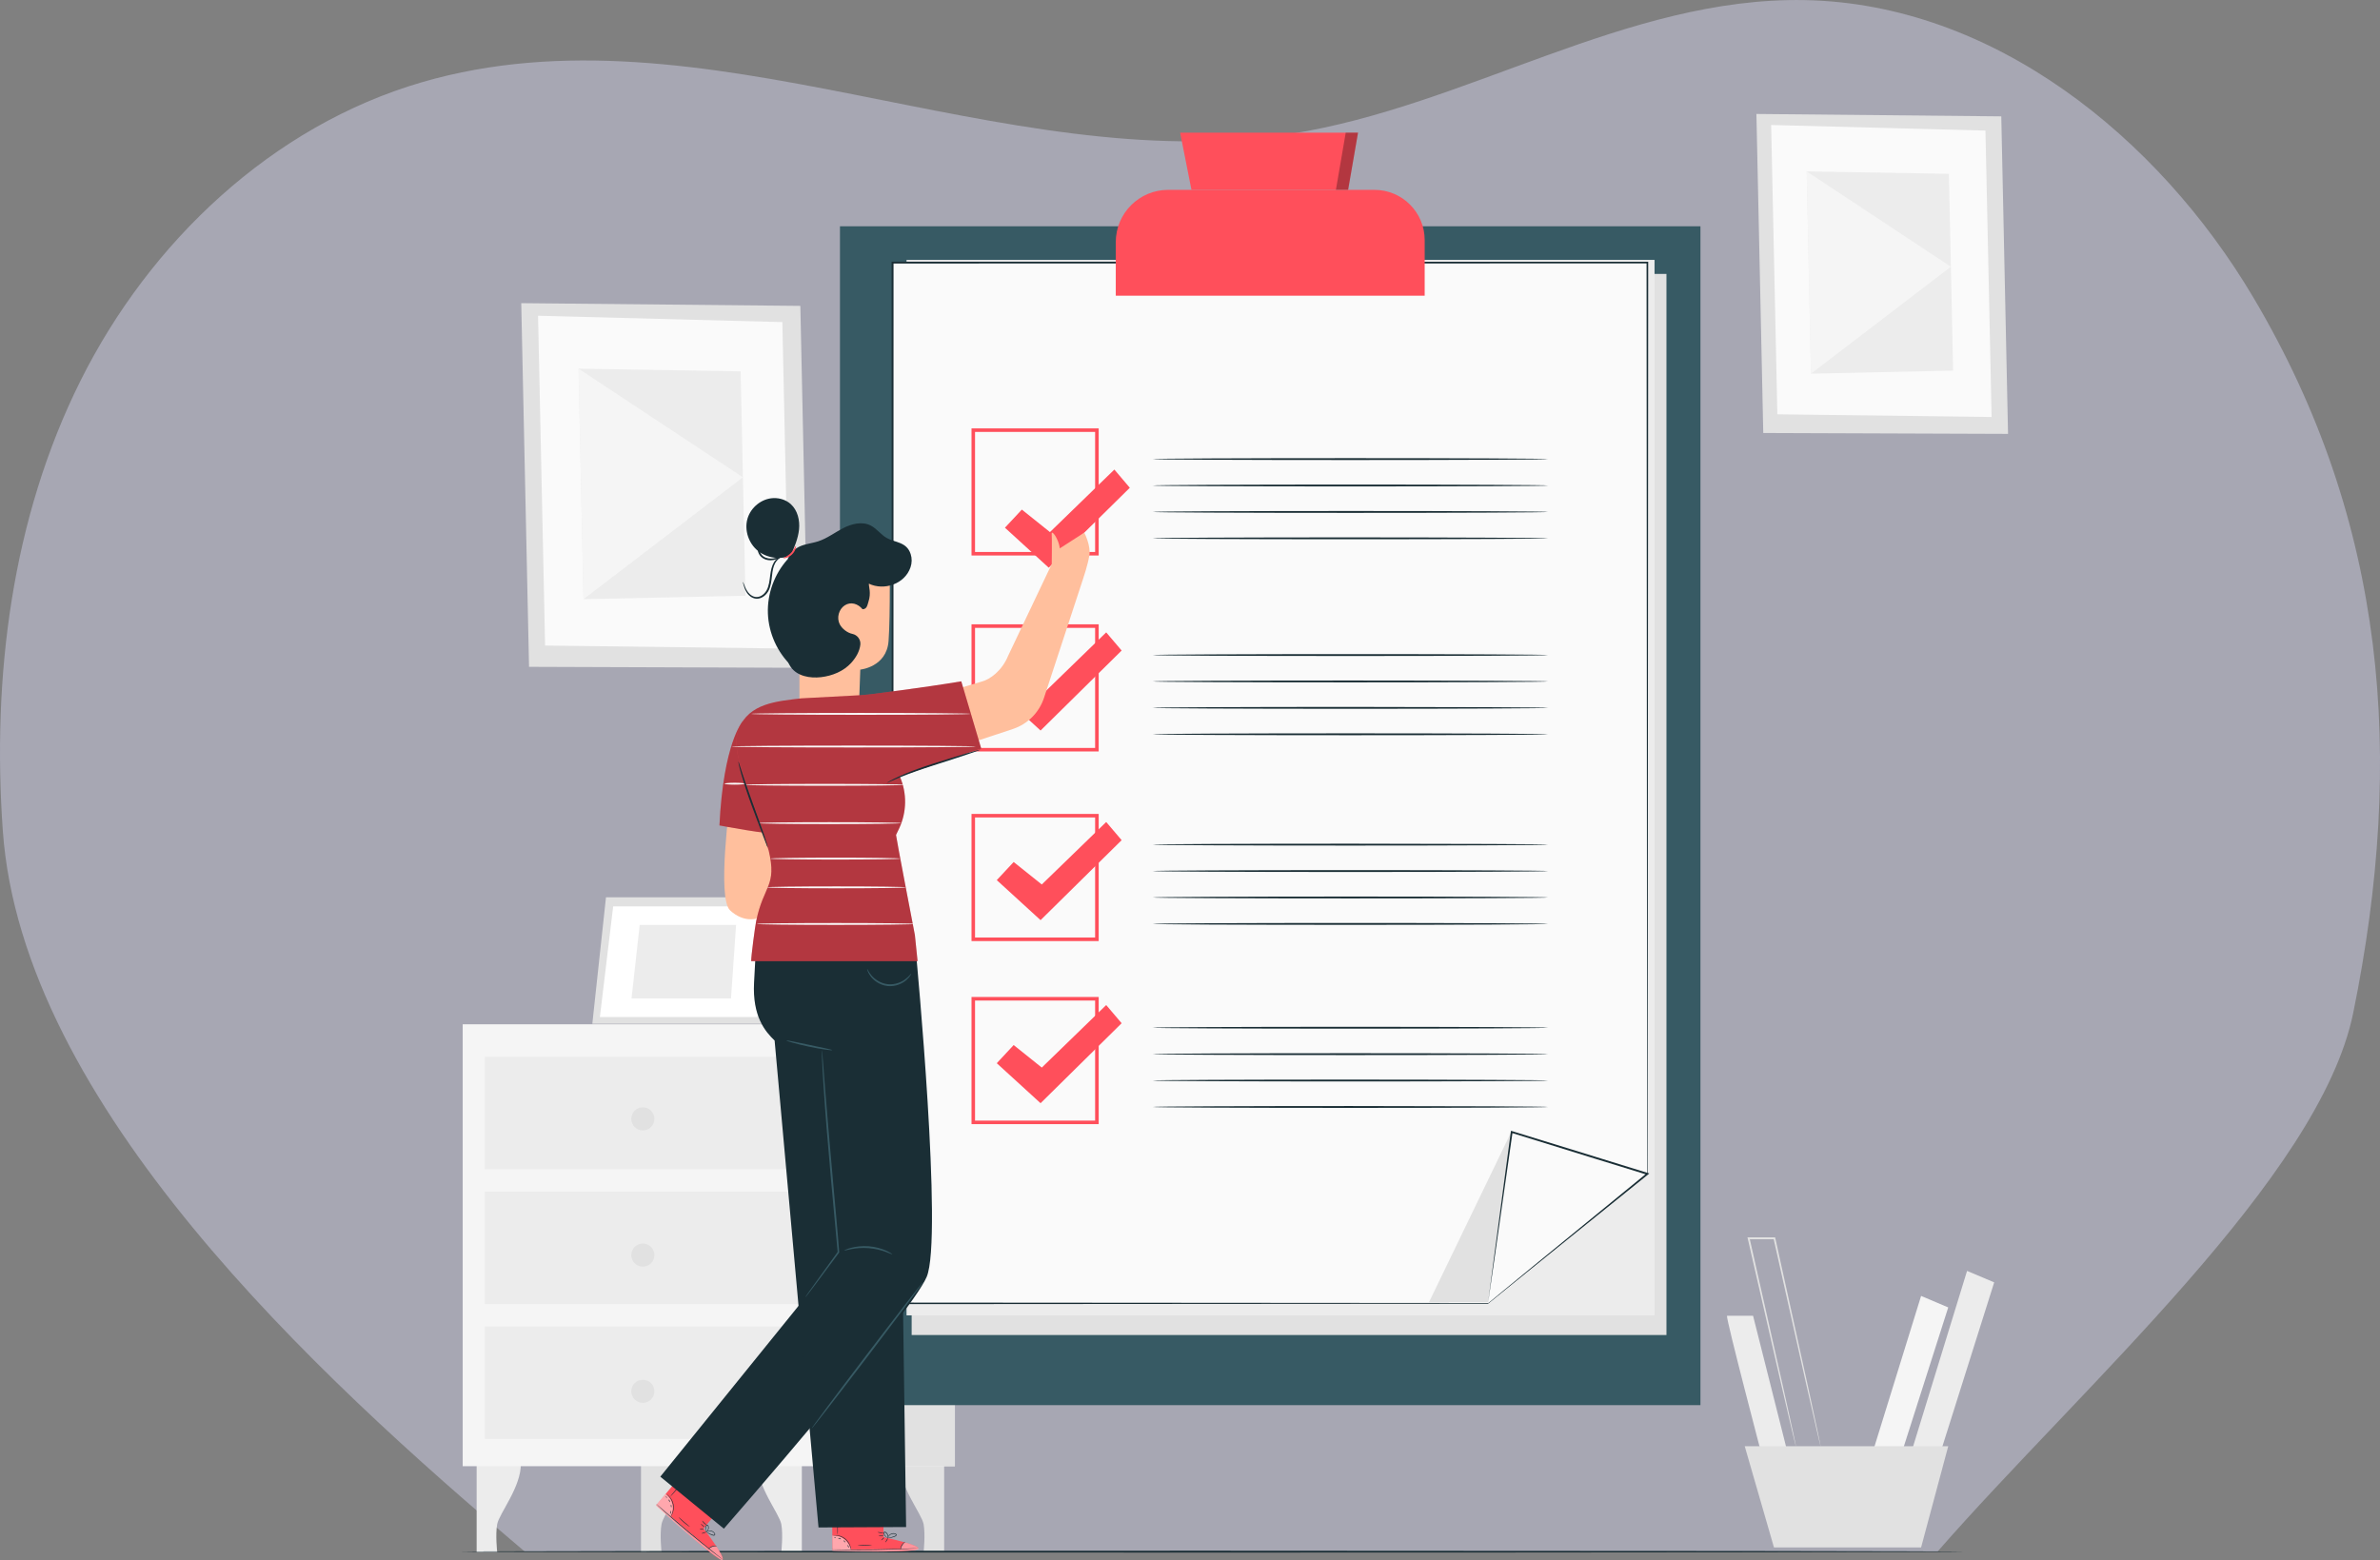 <svg xmlns="http://www.w3.org/2000/svg" xmlns:xlink="http://www.w3.org/1999/xlink" id="Layer_1" x="0px" y="0px" viewBox="0 0 506.96 332.39" style="enable-background:new 0 0 506.96 332.39;" xml:space="preserve"><rect x="0" y="0" width="506.96" height="332.39" fill="#808080" stroke="none"/><style type="text/css">	.st0{opacity:0.4;}	.st1{fill:#E0E0FF;}	.st2{fill:#ECECEC;}	.st3{fill:#E1E1E1;}	.st4{fill:#F5F5F5;}	.st5{fill:#FFFFFF;}	.st6{fill:#FAFAFA;}	.st7{fill:#1A2E35;}	.st8{fill:#375A64;}	.st9{fill:#FF4F5B;}	.st10{opacity:0.3;}	.st11{fill:#FFBF9D;}	.st12{opacity:0.5;}</style><g>	<g class="st0">		<path class="st1" d="M501.26,215.79c11.08-54.37,7.08-104.63-21.31-152.47C459.73,29.24,424.6,0.77,384.43,0.02   c-37.9-0.71-72.01,22.6-109.45,28.49C213.38,38.2,149.72,0.09,89.9,17.51c-32.01,9.32-58.04,34.13-72.75,63.6   c-14.7,29.47-18.87,63.2-16.55,95.9c4.11,58.13,66.59,115.93,111.14,153.53h301C443.22,295.65,494.09,250.96,501.26,215.79z"></path>	</g>	<g>		<g>			<g>				<path class="st2" d="M101.53,311.77v18.95h4.38c0,0-0.42-3.77,0-6.01c0.42-2.24,5.17-7.99,5.03-12.94H101.53z"></path>				<path class="st3" d="M136.54,311.77v18.95h4.38c0,0-0.42-3.77,0-6.01c0.42-2.24,5.17-7.99,5.03-12.94H136.54z"></path>				<path class="st2" d="M170.8,311.77v18.95h-4.38c0,0,0.42-3.77,0-6.01c-0.42-2.24-5.17-7.99-5.03-12.94H170.8z"></path>				<path class="st3" d="M201.11,311.77v18.95h-4.38c0,0,0.42-3.77,0-6.01c-0.42-2.24-5.17-7.99-5.03-12.94H201.11z"></path>				<rect x="98.56" y="218.23" class="st4" width="104.84" height="94.15"></rect>				<polygon class="st3" points="175.15,218.23 175.94,312.38 203.4,312.38 203.4,218.22     "></polygon>				<rect x="103.27" y="225.15" class="st2" width="67.31" height="23.96"></rect>				<rect x="103.27" y="253.89" class="st2" width="67.31" height="23.96"></rect>				<rect x="103.27" y="282.62" class="st2" width="67.31" height="23.96"></rect>				<g>					<g>						<g>							<polygon class="st3" points="129.08,191.17 126.17,218.11 163.37,218.11 166.46,191.17        "></polygon>						</g>					</g>					<g>						<g>							<polygon class="st5" points="130.61,193.11 127.78,216.68 161.36,216.68 164.07,193.11        "></polygon>						</g>					</g>					<g>						<g>							<polygon class="st2" points="136.26,197.07 134.52,212.72 155.71,212.72 156.79,197.07        "></polygon>						</g>					</g>				</g>				<polyline class="st2" points="165.13,202.77 172.81,218.22 163.37,218.11 165.13,202.77     "></polyline>			</g>			<path class="st3" d="M139.39,238.38c0,1.36-1.1,2.46-2.46,2.46c-1.36,0-2.46-1.1-2.46-2.46s1.1-2.46,2.46-2.46    C138.29,235.92,139.39,237.02,139.39,238.38z"></path>			<path class="st3" d="M139.39,267.4c0,1.36-1.1,2.46-2.46,2.46c-1.36,0-2.46-1.1-2.46-2.46c0-1.36,1.1-2.46,2.46-2.46    C138.29,264.94,139.39,266.04,139.39,267.4z"></path>			<path class="st3" d="M139.39,296.42c0,1.36-1.1,2.46-2.46,2.46c-1.36,0-2.46-1.1-2.46-2.46c0-1.36,1.1-2.46,2.46-2.46    C138.29,293.96,139.39,295.06,139.39,296.42z"></path>		</g>		<g>			<g>				<g>					<polygon class="st3" points="170.48,65.17 111.03,64.59 112.69,142.07 172.13,142.28      "></polygon>				</g>			</g>			<g>				<g>					<polygon class="st6" points="166.65,68.62 114.61,67.27 116.11,137.54 168.14,138.18      "></polygon>				</g>			</g>			<g>				<g>					<polygon class="st2" points="157.76,79.12 123.24,78.55 124.29,127.66 158.79,126.92      "></polygon>				</g>			</g>			<g>				<g>					<polygon class="st4" points="124.29,127.66 158.25,101.69 123.24,78.55      "></polygon>				</g>			</g>		</g>		<g>			<g>				<g>					<polygon class="st3" points="426.29,24.79 374.13,24.28 375.59,92.25 427.73,92.44      "></polygon>				</g>			</g>			<g>				<g>					<polygon class="st6" points="422.92,27.82 377.27,26.63 378.59,88.27 424.23,88.84      "></polygon>				</g>			</g>			<g>				<g>					<polygon class="st2" points="415.13,37.03 384.84,36.52 385.76,79.61 416.03,78.96      "></polygon>				</g>			</g>			<g>				<g>					<polygon class="st4" points="385.76,79.61 415.55,56.83 384.84,36.52      "></polygon>				</g>			</g>		</g>		<g>			<g>				<path class="st2" d="M367.86,280.33c-0.22,0.67,7.56,30.23,7.56,30.23l5.34-1.11l-7.34-29.12H367.86z"></path>			</g>			<g>				<polygon class="st4" points="409.21,276.1 398.54,310.56 404.77,310.56 414.99,278.55     "></polygon>			</g>			<g>				<polygon class="st2" points="419,270.77 406.77,310.56 412.99,310.56 424.78,273.21     "></polygon>			</g>			<g>				<polygon class="st3" points="371.64,308.12 377.87,329.68 409.21,329.68 414.99,308.12     "></polygon>			</g>			<g>				<g>					<path class="st3" d="M387.81,308.12c-0.01,0-0.03-0.07-0.07-0.22c-0.04-0.17-0.1-0.39-0.17-0.66c-0.14-0.61-0.35-1.46-0.6-2.55      c-0.51-2.24-1.25-5.45-2.15-9.42c-1.79-8-4.27-19.06-7.04-31.4l0.19,0.15c-0.88,0-1.82,0-2.77,0c-0.93,0-1.86,0-2.72,0      l0.19-0.24c2.78,12.36,5.27,23.42,7.08,31.43c0.88,3.98,1.59,7.19,2.08,9.44c0.23,1.09,0.42,1.95,0.55,2.56      c0.05,0.28,0.1,0.5,0.13,0.67c0.03,0.15,0.04,0.23,0.03,0.23c-0.01,0-0.03-0.07-0.07-0.22c-0.04-0.17-0.1-0.39-0.17-0.66      c-0.15-0.61-0.35-1.46-0.62-2.55c-0.52-2.24-1.27-5.45-2.2-9.42c-1.83-8-4.37-19.06-7.2-31.4l-0.06-0.24l0.25,0      c0.86,0,1.79,0,2.72,0c0.95,0,1.89,0,2.77,0l0.16,0l0.03,0.15c2.72,12.35,5.15,23.42,6.92,31.43c0.86,3.98,1.55,7.19,2.03,9.44      c0.23,1.09,0.41,1.95,0.53,2.56c0.05,0.28,0.1,0.5,0.13,0.67C387.81,308.04,387.82,308.12,387.81,308.12z"></path>				</g>			</g>		</g>		<g>			<g>				<path class="st7" d="M418.44,330.58c0,0.11-71.76,0.2-160.26,0.2c-88.53,0-160.28-0.09-160.28-0.2c0-0.11,71.75-0.2,160.28-0.2     C346.68,330.39,418.44,330.47,418.44,330.58z"></path>			</g>		</g>		<g>			<g>				<rect x="178.92" y="48.21" class="st8" width="183.29" height="251.16"></rect>			</g>			<g>				<polygon class="st3" points="354.97,284.43 321.02,284.43 194.19,284.43 194.19,58.36 354.97,58.36 354.97,256.31     "></polygon>			</g>			<g>				<polygon class="st2" points="352.43,280.24 318.79,280.24 193.1,280.24 193.1,55.37 352.43,55.37 352.43,252.26     "></polygon>			</g>			<g>				<g>					<polygon class="st6" points="335.31,262.74 316.96,277.68 190.12,277.68 190.12,55.94 350.91,55.94 350.91,250.1      "></polygon>				</g>				<g>					<g>						<path class="st7" d="M335.31,262.74c0,0,0.32-0.28,0.98-0.82c0.66-0.54,1.64-1.34,2.94-2.4c2.61-2.13,6.5-5.29,11.64-9.47       l-0.02,0.05c-0.02-31.89-0.06-102.76-0.12-194.16l0.18,0.18c-47.88,0.01-102.13,0.01-159.38,0.02c-0.47,0-0.95,0-1.4,0       l0.2-0.2c-0.01,83.36-0.03,160.27-0.04,221.74l-0.16-0.16c57.9,0.04,102.38,0.07,126.84,0.09l-0.04,0.02       c6.12-4.97,10.71-8.69,13.78-11.18c1.53-1.24,2.68-2.17,3.45-2.79C334.92,263.04,335.31,262.74,335.31,262.74       s-0.38,0.32-1.14,0.95c-0.77,0.63-1.91,1.57-3.43,2.82c-3.06,2.5-7.64,6.24-13.74,11.23l-0.02,0.02h-0.02       c-24.46,0.02-68.94,0.05-126.84,0.09l-0.16,0l0-0.16c-0.01-61.47-0.02-138.38-0.04-221.74v-0.2h0.2c0.46,0,0.93,0,1.4,0       c57.25,0.01,111.5,0.01,159.38,0.02h0.18l0,0.18c-0.05,91.4-0.1,162.26-0.12,194.16v0.03l-0.02,0.02       c-5.15,4.16-9.05,7.31-11.67,9.42c-1.31,1.05-2.3,1.85-2.96,2.38C335.65,262.48,335.31,262.74,335.31,262.74z"></path>					</g>				</g>			</g>			<g>				<path class="st9" d="M303.47,63h-65.8V51.6c0-6.16,4.99-11.15,11.15-11.15h43.95c5.91,0,10.7,4.79,10.7,10.7V63z"></path>			</g>			<g>				<polygon class="st9" points="253.79,40.44 251.38,28.27 289.27,28.27 287.16,40.44     "></polygon>			</g>			<g>				<g>					<path class="st9" d="M234.03,118.35h-27.09V91.27h27.09V118.35z M207.69,117.6h25.58V92.02h-25.58V117.6z"></path>				</g>				<g>					<g>						<path class="st7" d="M329.75,97.81c0,0.11-18.86,0.2-42.11,0.2c-23.26,0-42.11-0.09-42.11-0.2c0-0.11,18.85-0.2,42.11-0.2       C310.89,97.61,329.75,97.7,329.75,97.81z"></path>					</g>				</g>				<g>					<g>						<path class="st7" d="M329.75,103.44c0,0.11-18.86,0.2-42.11,0.2c-23.26,0-42.11-0.09-42.11-0.2c0-0.11,18.85-0.2,42.11-0.2       C310.89,103.24,329.75,103.33,329.75,103.44z"></path>					</g>				</g>				<g>					<g>						<path class="st7" d="M329.75,109.07c0,0.11-18.86,0.2-42.11,0.2c-23.26,0-42.11-0.09-42.11-0.2c0-0.11,18.85-0.2,42.11-0.2       C310.89,108.87,329.75,108.96,329.75,109.07z"></path>					</g>				</g>				<g>					<g>						<path class="st7" d="M329.75,114.69c0,0.11-18.86,0.2-42.11,0.2c-23.26,0-42.11-0.09-42.11-0.2c0-0.11,18.85-0.2,42.11-0.2       C310.89,114.5,329.75,114.59,329.75,114.69z"></path>					</g>				</g>			</g>			<g>				<g>					<path class="st9" d="M234.03,160.1h-27.09v-27.09h27.09V160.1z M207.69,159.35h25.58v-25.58h-25.58V159.35z"></path>				</g>				<g>					<polygon class="st9" points="212.32,147.12 215.92,143.25 221.91,148.05 235.63,134.73 238.92,138.6 221.65,155.64      "></polygon>				</g>				<g>					<g>						<path class="st7" d="M329.75,139.56c0,0.11-18.86,0.2-42.11,0.2c-23.26,0-42.11-0.09-42.11-0.2s18.85-0.2,42.11-0.2       C310.89,139.36,329.75,139.45,329.75,139.56z"></path>					</g>				</g>				<g>					<g>						<path class="st7" d="M329.75,145.18c0,0.11-18.86,0.2-42.11,0.2c-23.26,0-42.11-0.09-42.11-0.2s18.85-0.2,42.11-0.2       C310.89,144.99,329.75,145.08,329.75,145.18z"></path>					</g>				</g>				<g>					<g>						<path class="st7" d="M329.75,150.81c0,0.11-18.86,0.2-42.11,0.2c-23.26,0-42.11-0.09-42.11-0.2s18.85-0.2,42.11-0.2       C310.89,150.62,329.75,150.7,329.75,150.81z"></path>					</g>				</g>				<g>					<g>						<path class="st7" d="M329.75,156.44c0,0.11-18.86,0.2-42.11,0.2c-23.26,0-42.11-0.09-42.11-0.2s18.85-0.2,42.11-0.2       C310.89,156.24,329.75,156.33,329.75,156.44z"></path>					</g>				</g>			</g>			<g>				<g>					<path class="st9" d="M234.03,200.5h-27.09v-27.09h27.09V200.5z M207.69,199.74h25.58v-25.58h-25.58V199.74z"></path>				</g>				<g>					<polygon class="st9" points="212.32,187.51 215.92,183.65 221.91,188.44 235.63,175.13 238.92,179 221.65,196.04      "></polygon>				</g>				<g>					<g>						<path class="st7" d="M329.75,179.95c0,0.11-18.86,0.2-42.11,0.2c-23.26,0-42.11-0.09-42.11-0.2c0-0.11,18.85-0.2,42.11-0.2       C310.89,179.76,329.75,179.84,329.75,179.95z"></path>					</g>				</g>				<g>					<g>						<path class="st7" d="M329.75,185.58c0,0.11-18.86,0.2-42.11,0.2c-23.26,0-42.11-0.09-42.11-0.2s18.85-0.2,42.11-0.2       C310.89,185.38,329.75,185.47,329.75,185.58z"></path>					</g>				</g>				<g>					<g>						<path class="st7" d="M329.75,191.21c0,0.11-18.86,0.2-42.11,0.2c-23.26,0-42.11-0.09-42.11-0.2c0-0.11,18.85-0.2,42.11-0.2       C310.89,191.01,329.75,191.1,329.75,191.21z"></path>					</g>				</g>				<g>					<g>						<path class="st7" d="M329.75,196.84c0,0.11-18.86,0.2-42.11,0.2c-23.26,0-42.11-0.09-42.11-0.2c0-0.11,18.85-0.2,42.11-0.2       C310.89,196.64,329.75,196.73,329.75,196.84z"></path>					</g>				</g>			</g>			<g>				<g>					<path class="st9" d="M234.03,239.5h-27.09v-27.09h27.09V239.5z M207.69,238.75h25.58v-25.58h-25.58V238.75z"></path>				</g>				<g>					<polygon class="st9" points="212.32,226.52 215.92,222.65 221.91,227.45 235.63,214.13 238.92,218 221.65,235.04      "></polygon>				</g>				<g>					<g>						<path class="st7" d="M329.75,218.96c0,0.11-18.86,0.2-42.11,0.2c-23.26,0-42.11-0.09-42.11-0.2s18.85-0.2,42.11-0.2       C310.89,218.76,329.75,218.85,329.75,218.96z"></path>					</g>				</g>				<g>					<g>						<path class="st7" d="M329.75,224.59c0,0.11-18.86,0.2-42.11,0.2c-23.26,0-42.11-0.09-42.11-0.2s18.85-0.2,42.11-0.2       C310.89,224.39,329.75,224.48,329.75,224.59z"></path>					</g>				</g>				<g>					<g>						<path class="st7" d="M329.75,230.21c0,0.11-18.86,0.2-42.11,0.2c-23.26,0-42.11-0.09-42.11-0.2c0-0.11,18.85-0.2,42.11-0.2       C310.89,230.02,329.75,230.11,329.75,230.21z"></path>					</g>				</g>				<g>					<g>						<path class="st7" d="M329.75,235.84c0,0.11-18.86,0.2-42.11,0.2c-23.26,0-42.11-0.09-42.11-0.2s18.85-0.2,42.11-0.2       C310.89,235.65,329.75,235.73,329.75,235.84z"></path>					</g>				</g>			</g>			<g>				<polygon class="st3" points="322,240.97 304.37,277.48 316.96,277.48     "></polygon>			</g>			<g>				<g>					<polygon class="st6" points="316.96,277.68 322,241.18 350.91,250.1      "></polygon>				</g>				<g>					<g>						<path class="st7" d="M316.96,277.68c0.71-0.58,3.83-3.15,9.72-8c6.04-4.94,14.47-11.85,24.11-19.73l0.06,0.33       c-3.59-1.11-7.33-2.26-11.16-3.44c-6.26-1.94-12.26-3.79-17.74-5.49l0.24-0.15c-1.51,10.6-2.8,19.69-3.73,26.14       C317.55,273.62,317.08,276.86,316.96,277.68c0,0,0-0.05,0.02-0.16c0.02-0.13,0.04-0.3,0.06-0.51       c0.06-0.47,0.15-1.14,0.26-1.99c0.23-1.77,0.57-4.32,0.99-7.53c0.87-6.51,2.1-15.66,3.53-26.35l0.03-0.22l0.21,0.06       c5.49,1.69,11.49,3.54,17.75,5.47c3.83,1.18,7.57,2.34,11.16,3.45l0.35,0.11l-0.28,0.23c-9.75,7.87-18.28,14.75-24.4,19.68       c-3.02,2.43-5.44,4.37-7.12,5.73c-0.81,0.65-1.45,1.16-1.9,1.52c-0.2,0.16-0.36,0.29-0.49,0.39       C317.01,277.65,316.96,277.69,316.96,277.68z"></path>					</g>				</g>			</g>			<g class="st10">				<polyline points="286.65,28.27 284.56,40.44 287.16,40.44 289.27,28.27 285.96,28.27     "></polyline>			</g>		</g>		<g>			<g>				<g>					<g>						<g>							<g>								<g>									<g>										<path class="st11" d="M175.67,156.62L175.67,156.62c3.85,0.3,7.17-2.66,7.31-6.52c0.14-3.7,0.27-7.44,0.27-7.44           s5.61-0.53,6.02-6.08c0.41-5.55,0.22-18.36,0.22-18.36l0,0c-6.26-3.16-13.74-2.67-19.55,1.26l0.35,19.53v10.51           C170.32,153.04,172.16,156.35,175.67,156.62z"></path>									</g>								</g>							</g>						</g>					</g>				</g>				<g>					<path class="st7" d="M183.73,129.8c-0.96-1.19-2.51-1.66-3.79-0.83c-1.28,0.83-1.77,2.68-1.07,4.03      c0.49,0.96,1.61,1.83,2.72,2.06c1.05,0.22,1.79,1.23,1.67,2.3c-0.16,1.39-0.9,2.71-1.95,3.87c-1.63,1.79-4.02,2.76-6.42,3.04      c-2.36,0.28-5.07-0.21-6.45-2.16c-1-1.41-1.07-3.26-1.11-4.99c-0.08-4.09-0.17-8.18-0.25-12.28c-0.03-1.48-0.06-2.97,0.28-4.41      c0.34-1.44,1.09-2.83,2.32-3.64c1.35-0.89,3.06-0.96,4.6-1.46c1.92-0.62,3.55-1.9,5.35-2.82c1.8-0.92,4-1.47,5.81-0.56      c1.3,0.65,2.16,1.94,3.43,2.66c1.79,1.02,4.24,0.79,5.11,3.43c0.3,0.91,0.28,1.91-0.03,2.82c-1.22,3.59-5.66,5.04-8.87,3.49      c-0.06,0.61,0.54,1.96-0.1,3.88C184.77,128.85,184.69,129.79,183.73,129.8"></path>				</g>				<g>					<path class="st7" d="M168.42,118.38c0.79-1.79,1.58-3.63,1.78-5.58c0.2-1.95-0.3-4.07-1.75-5.39      c-0.98-0.89-2.33-1.33-3.66-1.29c-2.54,0.07-4.89,1.98-5.58,4.42c-0.69,2.44,0.26,5.24,2.24,6.83      c1.98,1.59,4.85,1.93,7.19,0.94"></path>				</g>				<g>					<g>						<path class="st9" d="M169.51,116.35c0.11,0,0.02,0.99-0.82,1.79c-0.83,0.81-1.82,0.88-1.81,0.78       c-0.03-0.11,0.81-0.33,1.54-1.06C169.15,117.16,169.4,116.32,169.51,116.35z"></path>					</g>				</g>				<g>					<g>						<path class="st7" d="M167.68,117.71c0.02,0.03-0.49,0.53-1.51,1.1c-0.51,0.27-1.18,0.55-1.99,0.56       c-0.78,0.02-1.74-0.25-2.32-1.04c-0.57-0.79-0.59-1.75-0.41-2.51c0.19-0.78,0.58-1.38,0.93-1.84       c0.73-0.91,1.28-1.35,1.31-1.32c0.05,0.04-0.44,0.57-1.09,1.49c-0.31,0.46-0.66,1.05-0.8,1.75c-0.14,0.69-0.1,1.55,0.37,2.2       c0.47,0.66,1.29,0.9,2,0.91c0.72,0.01,1.36-0.22,1.86-0.45C167.06,118.07,167.64,117.65,167.68,117.71z"></path>					</g>				</g>				<g>					<g>						<path class="st7" d="M158.25,123.98c0.03-0.01,0.12,0.21,0.27,0.61c0.16,0.39,0.37,0.99,0.82,1.58c0.43,0.57,1.23,1.18,2.17,1       c0.93-0.18,1.76-1.04,2.09-2.11c0.36-1.08,0.39-2.21,0.57-3.22c0.17-1.02,0.51-1.94,1.06-2.54c0.54-0.6,1.18-0.87,1.62-0.92       c0.45-0.06,0.69,0.04,0.68,0.06c0,0.04-0.25-0.01-0.65,0.09c-0.4,0.1-0.96,0.38-1.43,0.95c-0.48,0.57-0.77,1.43-0.91,2.42       c-0.16,0.99-0.17,2.13-0.55,3.29c-0.36,1.16-1.29,2.15-2.4,2.34c-0.55,0.1-1.09-0.05-1.5-0.29c-0.42-0.25-0.73-0.57-0.96-0.9       c-0.45-0.66-0.62-1.29-0.74-1.7C158.26,124.22,158.22,123.99,158.25,123.98z"></path>					</g>				</g>			</g>			<g>				<path class="st11" d="M155.52,170.61c0,0-2.83,20.72,0,23.35c2.83,2.63,5.55,1.76,5.55,1.76l5.39-4.5l1.06-20.6H155.52z"></path>			</g>			<g>				<g>					<polygon class="st9" points="214.06,112.43 217.66,108.57 223.65,113.36 237.37,100.04 240.66,103.92 223.39,120.95      "></polygon>				</g>				<g>					<path class="st11" d="M230.96,113.48l-5.21,3.35c-0.24-2.06-1.81-4.1-1.73-3.07c0.08,1.04,0.01,6.41,0.01,6.41l-9.3,19.57      c-1.26,3.1-3.82,5.05-5.74,5.51l-8.68,2.58l3.39,11.48l12.07-4c3.13-1.04,5.58-3.5,6.61-6.63l8.32-25.34      c0,0,0.99-2.88,1.34-4.99C232.4,116.23,230.96,113.48,230.96,113.48z"></path>				</g>			</g>			<g>				<g>					<g>						<g>							<g>								<g>									<path class="st9" d="M188.23,327.51l-0.13-5.8l-10.87,0.17l0.1,8.49l0.67,0.03c3,0.12,15.27,0.39,17.27-0.25          C197.5,329.44,188.23,327.51,188.23,327.51z"></path>								</g>							</g>						</g>						<g class="st12">							<g>								<g>									<path class="st5" d="M181.27,330.22c-0.17-0.91-0.69-1.74-1.42-2.3s-1.64-0.84-2.55-0.75l0.05,3.04L181.27,330.22z"></path>								</g>							</g>						</g>					</g>					<g class="st0">						<g>							<g>								<path class="st5" d="M192.76,328.62c0,0,3.25,0.88,2.86,1.42c-0.4,0.54-12.81,0.73-18.29,0.34l0.01-0.24l14.48-0.1         C191.82,330.03,192.13,328.65,192.76,328.62z"></path>							</g>						</g>					</g>					<g>						<g>							<g>								<g>									<path class="st7" d="M177.17,330.13c0,0,0.06,0.01,0.19,0.02c0.16,0.01,0.34,0.02,0.54,0.02c0.54,0.01,1.2,0.03,1.98,0.05          c1.67,0.03,3.98,0.05,6.53,0.01c2.55-0.04,4.86-0.12,6.52-0.21c0.78-0.04,1.44-0.08,1.97-0.11          c0.2-0.01,0.38-0.03,0.54-0.04c0.12-0.01,0.19-0.02,0.19-0.02c0,0-0.07-0.01-0.19,0c-0.16,0-0.34,0.01-0.54,0.02          c-0.54,0.02-1.2,0.04-1.98,0.07c-1.67,0.06-3.97,0.13-6.52,0.17c-2.55,0.04-4.85,0.03-6.52,0.02          c-0.78-0.01-1.44-0.01-1.98-0.01c-0.2,0-0.38,0-0.54,0C177.24,330.12,177.17,330.12,177.17,330.13z"></path>								</g>							</g>						</g>					</g>					<g>						<g>							<g>								<g>									<path class="st7" d="M191.82,330.2c0.04,0,0.06-0.47,0.35-0.95c0.28-0.49,0.69-0.73,0.66-0.77          c-0.01-0.03-0.47,0.18-0.78,0.7C191.75,329.7,191.79,330.21,191.82,330.2z"></path>								</g>							</g>						</g>					</g>					<g>						<g>							<g>								<g>									<path class="st7" d="M188.59,328.62c0.03,0.02,0.18-0.17,0.34-0.42c0.15-0.25,0.26-0.47,0.22-0.49          c-0.03-0.02-0.18,0.17-0.34,0.42C188.66,328.38,188.56,328.6,188.59,328.62z"></path>								</g>							</g>						</g>					</g>					<g>						<g>							<g>								<g>									<path class="st7" d="M187.7,328.17c0.02,0.03,0.19-0.09,0.38-0.26c0.18-0.17,0.31-0.33,0.29-0.36          c-0.02-0.03-0.19,0.09-0.38,0.26C187.81,327.98,187.68,328.14,187.7,328.17z"></path>								</g>							</g>						</g>					</g>					<g>						<g>							<g>								<g>									<path class="st7" d="M187.13,327.15c0,0.04,0.25,0.06,0.57,0.06s0.57-0.03,0.57-0.07c0-0.04-0.25-0.06-0.57-0.06          C187.38,327.08,187.13,327.12,187.13,327.15z"></path>								</g>							</g>						</g>					</g>					<g>						<g>							<g>								<g>									<path class="st7" d="M186.93,326.43c-0.01,0.03,0.27,0.15,0.64,0.17c0.37,0.02,0.66-0.06,0.65-0.1          c-0.01-0.04-0.29-0.01-0.64-0.03C187.22,326.45,186.94,326.39,186.93,326.43z"></path>								</g>							</g>						</g>					</g>					<g>						<g>							<g>								<g>									<path class="st7" d="M188.94,327.67c0,0.01,0.27,0.04,0.7-0.02c0.21-0.03,0.47-0.08,0.74-0.18          c0.14-0.05,0.28-0.09,0.42-0.18c0.07-0.05,0.14-0.11,0.17-0.22c0.03-0.11-0.03-0.22-0.11-0.28          c-0.67-0.34-1.34,0.05-1.58,0.4c-0.13,0.18-0.19,0.35-0.22,0.47c-0.03,0.12-0.02,0.19-0.02,0.19          c0.02,0.01,0.04-0.28,0.31-0.6c0.13-0.16,0.33-0.32,0.59-0.4c0.25-0.08,0.6-0.1,0.83,0.04c0.11,0.08,0.07,0.21-0.05,0.29          c-0.11,0.08-0.26,0.12-0.39,0.17c-0.26,0.1-0.51,0.16-0.72,0.2C189.21,327.64,188.94,327.65,188.94,327.67z"></path>								</g>							</g>						</g>					</g>					<g>						<g>							<g>								<g>									<path class="st7" d="M189.13,327.7c0.01,0.01,0.11-0.17,0.07-0.49c-0.02-0.15-0.08-0.34-0.2-0.51          c-0.13-0.15-0.29-0.36-0.59-0.35c-0.16,0.02-0.24,0.21-0.21,0.33c0.01,0.12,0.07,0.23,0.12,0.31          c0.11,0.17,0.23,0.31,0.34,0.42c0.22,0.21,0.4,0.29,0.4,0.28c0.01-0.02-0.14-0.12-0.34-0.34c-0.1-0.11-0.2-0.25-0.3-0.41          c-0.1-0.15-0.17-0.41,0.01-0.44c0.17-0.02,0.36,0.15,0.46,0.29c0.11,0.15,0.18,0.31,0.2,0.45          C189.17,327.51,189.1,327.69,189.13,327.7z"></path>								</g>							</g>						</g>					</g>					<g>						<g>							<g>								<g>									<path class="st7" d="M177.35,327.15c0,0.02,0.31-0.03,0.8,0.02c0.49,0.05,1.17,0.24,1.76,0.7c0.6,0.46,0.95,1.07,1.12,1.53          c0.17,0.46,0.19,0.78,0.22,0.77c0.01,0,0.01-0.08,0-0.22c-0.01-0.14-0.05-0.34-0.13-0.58c-0.15-0.48-0.51-1.12-1.13-1.6          c-0.62-0.48-1.33-0.66-1.84-0.68c-0.25-0.01-0.46,0-0.6,0.02C177.42,327.12,177.35,327.14,177.35,327.15z"></path>								</g>							</g>						</g>					</g>					<g>						<g>							<g>								<g>									<path class="st7" d="M178.41,322.61c-0.04,0-0.06,1-0.06,2.23c0,1.23,0.04,2.23,0.07,2.23c0.04,0,0.06-1,0.06-2.23          C178.47,323.61,178.44,322.61,178.41,322.61z"></path>								</g>							</g>						</g>					</g>					<g>						<g>							<g>								<g>									<path class="st7" d="M182.62,329.14c0,0.03,0.71,0.14,1.59,0.13c0.88,0,1.59-0.12,1.59-0.15c0-0.04-0.71,0.02-1.59,0.02          C183.34,329.15,182.63,329.11,182.62,329.14z"></path>								</g>							</g>						</g>					</g>					<g>						<g>							<g>								<g>									<path class="st7" d="M180.49,329.17c-0.03,0.03,0.06,0.15,0.14,0.31c0.08,0.16,0.12,0.31,0.15,0.3          c0.04,0,0.05-0.17-0.03-0.36C180.66,329.24,180.51,329.15,180.49,329.17z"></path>								</g>							</g>						</g>					</g>					<g>						<g>							<g>								<g>									<path class="st7" d="M179.67,328.19c-0.03,0.03,0.05,0.14,0.16,0.25c0.11,0.11,0.23,0.18,0.25,0.16          c0.03-0.03-0.05-0.14-0.16-0.25C179.81,328.23,179.7,328.16,179.67,328.19z"></path>								</g>							</g>						</g>					</g>					<g>						<g>							<g>								<g>									<path class="st7" d="M178.52,327.75c0.01,0.04,0.15,0.03,0.31,0.09c0.16,0.05,0.28,0.14,0.31,0.11          c0.03-0.02-0.07-0.17-0.26-0.24C178.67,327.64,178.51,327.71,178.52,327.75z"></path>								</g>							</g>						</g>					</g>					<g>						<g>							<g>								<g>									<path class="st7" d="M177.7,327.54c-0.01,0.03,0.05,0.09,0.14,0.12c0.09,0.03,0.17,0.03,0.19,0          c0.01-0.03-0.05-0.09-0.14-0.12C177.79,327.51,177.71,327.51,177.7,327.54z"></path>								</g>							</g>						</g>					</g>				</g>			</g>			<g>				<g>					<g>						<g>							<g>								<g>									<path class="st9" d="M149.87,325.65l3.69-4.48l-8.35-6.96l-5.46,6.5l0.49,0.46c2.2,2.05,11.32,10.26,13.25,11.08          C155.63,333.16,149.87,325.65,149.87,325.65z"></path>								</g>							</g>						</g>						<g class="st12">							<g>								<g>									<path class="st5" d="M142.82,323.17c0.46-0.8,0.61-1.77,0.42-2.67c-0.2-0.9-0.69-1.7-1.45-2.23l-1.95,2.33L142.82,323.17z"></path>								</g>							</g>						</g>					</g>					<g class="st0">						<g>							<g>								<path class="st5" d="M152.58,329.45c0,0,1.89,2.79,1.24,2.94c-0.65,0.15-10.19-7.8-14.08-11.67l0.17-0.18l11.04,9.37         C150.95,329.91,152.08,329.06,152.58,329.45z"></path>							</g>						</g>					</g>					<g>						<g>							<g>								<g>									<path class="st7" d="M139.78,320.42c0,0,0.04,0.05,0.13,0.14c0.12,0.11,0.25,0.23,0.39,0.37c0.4,0.36,0.89,0.81,1.46,1.33          c1.24,1.12,2.98,2.63,4.94,4.27c1.96,1.63,3.76,3.07,5.08,4.1c0.62,0.47,1.14,0.88,1.57,1.2c0.16,0.12,0.3,0.22,0.43,0.32          c0.1,0.07,0.15,0.11,0.16,0.1c0,0-0.05-0.05-0.14-0.13c-0.13-0.1-0.26-0.21-0.42-0.34c-0.42-0.34-0.94-0.75-1.54-1.24          c-1.3-1.04-3.1-2.49-5.05-4.13c-1.95-1.63-3.7-3.14-4.96-4.24c-0.59-0.51-1.09-0.95-1.49-1.3          c-0.15-0.13-0.29-0.25-0.41-0.35C139.83,320.46,139.78,320.42,139.78,320.42z"></path>								</g>							</g>						</g>					</g>					<g>						<g>							<g>								<g>									<path class="st7" d="M150.84,330.04c0.03,0.03,0.35-0.31,0.89-0.49c0.53-0.18,1-0.11,1-0.15c0.01-0.03-0.47-0.17-1.04,0.02          C151.11,329.61,150.81,330.02,150.84,330.04z"></path>								</g>							</g>						</g>					</g>					<g>						<g>							<g>								<g>									<path class="st7" d="M149.42,326.73c0.01,0.03,0.25-0.01,0.53-0.1s0.5-0.19,0.49-0.23c-0.01-0.03-0.25,0.01-0.53,0.1          C149.62,326.59,149.4,326.7,149.42,326.73z"></path>								</g>							</g>						</g>					</g>					<g>						<g>							<g>								<g>									<path class="st7" d="M149.04,325.81c0,0.04,0.21,0.06,0.46,0.05c0.25-0.01,0.45-0.05,0.45-0.08c0-0.04-0.21-0.06-0.46-0.05          C149.24,325.74,149.04,325.77,149.04,325.81z"></path>								</g>							</g>						</g>					</g>					<g>						<g>							<g>								<g>									<path class="st7" d="M149.27,324.66c-0.02,0.03,0.15,0.22,0.39,0.42c0.24,0.2,0.45,0.35,0.47,0.32          c0.02-0.03-0.15-0.22-0.39-0.42C149.5,324.78,149.29,324.64,149.27,324.66z"></path>								</g>							</g>						</g>					</g>					<g>						<g>							<g>								<g>									<path class="st7" d="M149.58,323.99c-0.03,0.02,0.1,0.29,0.37,0.55c0.26,0.26,0.54,0.38,0.56,0.35          c0.02-0.03-0.22-0.2-0.47-0.45C149.79,324.2,149.62,323.97,149.58,323.99z"></path>								</g>							</g>						</g>					</g>					<g>						<g>							<g>								<g>									<path class="st7" d="M150.31,326.24c-0.01,0.01,0.17,0.21,0.54,0.44c0.18,0.12,0.41,0.24,0.68,0.35          c0.14,0.05,0.27,0.11,0.44,0.14c0.08,0.01,0.18,0.01,0.27-0.06c0.09-0.06,0.12-0.19,0.1-0.28          c-0.29-0.69-1.05-0.83-1.46-0.73c-0.22,0.05-0.38,0.14-0.47,0.21c-0.1,0.07-0.14,0.13-0.13,0.13          c0.01,0.02,0.21-0.18,0.63-0.25c0.2-0.04,0.46-0.02,0.71,0.08c0.24,0.1,0.52,0.31,0.6,0.58c0.03,0.13-0.08,0.21-0.23,0.18          c-0.14-0.02-0.28-0.08-0.41-0.12c-0.26-0.1-0.49-0.21-0.67-0.32C150.53,326.39,150.32,326.22,150.31,326.24z"></path>								</g>							</g>						</g>					</g>					<g>						<g>							<g>								<g>									<path class="st7" d="M150.42,326.38c0,0.01,0.2-0.06,0.37-0.32c0.09-0.13,0.16-0.31,0.18-0.51c0-0.2,0.02-0.46-0.22-0.65          c-0.14-0.09-0.32,0-0.37,0.11c-0.07,0.1-0.09,0.22-0.11,0.32c-0.03,0.2-0.03,0.38-0.02,0.54c0.03,0.3,0.11,0.48,0.13,0.47          c0.02-0.01-0.03-0.19-0.03-0.48c0-0.15,0.01-0.32,0.04-0.51c0.02-0.17,0.14-0.42,0.3-0.33c0.15,0.1,0.17,0.35,0.16,0.52          c-0.01,0.19-0.07,0.35-0.14,0.48C150.57,326.26,150.41,326.36,150.42,326.38z"></path>								</g>							</g>						</g>					</g>					<g>						<g>							<g>								<g>									<path class="st7" d="M141.85,318.28c-0.01,0.02,0.26,0.18,0.6,0.54c0.34,0.35,0.73,0.94,0.88,1.68          c0.15,0.74,0.02,1.43-0.15,1.89c-0.17,0.46-0.36,0.72-0.34,0.73c0.01,0,0.06-0.05,0.14-0.17c0.08-0.12,0.19-0.29,0.28-0.53          c0.2-0.46,0.35-1.18,0.19-1.95c-0.16-0.77-0.58-1.37-0.95-1.72c-0.18-0.18-0.35-0.3-0.47-0.37          C141.93,318.31,141.86,318.27,141.85,318.28z"></path>								</g>							</g>						</g>					</g>					<g>						<g>							<g>								<g>									<path class="st7" d="M145.62,315.53c-0.03-0.02-0.7,0.72-1.5,1.65c-0.8,0.94-1.43,1.72-1.4,1.74          c0.03,0.02,0.7-0.72,1.5-1.65C145.02,316.33,145.65,315.55,145.62,315.53z"></path>								</g>							</g>						</g>					</g>					<g>						<g>							<g>								<g>									<path class="st7" d="M144.55,323.23c-0.03,0.02,0.44,0.57,1.12,1.14c0.67,0.57,1.28,0.95,1.3,0.92          c0.02-0.03-0.55-0.45-1.22-1.02C145.09,323.71,144.58,323.21,144.55,323.23z"></path>								</g>							</g>						</g>					</g>					<g>						<g>							<g>								<g>									<path class="st7" d="M142.92,321.87c-0.04,0-0.05,0.15-0.1,0.32c-0.05,0.17-0.11,0.31-0.08,0.33          c0.03,0.02,0.15-0.1,0.21-0.29C143,322.03,142.95,321.86,142.92,321.87z"></path>								</g>							</g>						</g>					</g>					<g>						<g>							<g>								<g>									<path class="st7" d="M142.94,320.58c-0.04,0-0.05,0.13-0.04,0.29c0.01,0.16,0.05,0.29,0.09,0.28          c0.04,0,0.05-0.13,0.04-0.29C143.02,320.71,142.98,320.58,142.94,320.58z"></path>								</g>							</g>						</g>					</g>					<g>						<g>							<g>								<g>									<path class="st7" d="M142.35,319.5c-0.02,0.03,0.09,0.12,0.18,0.27c0.09,0.14,0.12,0.28,0.16,0.28          c0.04,0,0.06-0.17-0.05-0.35C142.53,319.52,142.36,319.47,142.35,319.5z"></path>								</g>							</g>						</g>					</g>					<g>						<g>							<g>								<g>									<path class="st7" d="M141.86,318.81c-0.03,0.02-0.02,0.1,0.03,0.19s0.11,0.14,0.14,0.12c0.03-0.02,0.02-0.1-0.03-0.19          C141.95,318.85,141.89,318.79,141.86,318.81z"></path>								</g>							</g>						</g>					</g>				</g>			</g>			<g>				<g>					<path class="st7" d="M172.49,204.21c0,0-3.62,15.32-2.6,18.35c1.02,3.03,7.66,4.78,7.66,4.78l-0.22,41.94l-36.68,45.33      l13.54,11.08c0,0,39.7-45.42,43.2-53.64s-2.23-68.51-2.23-68.51L172.49,204.21z"></path>				</g>				<g>					<path class="st7" d="M191.22,197.96l1.79,127.38l-18.66,0.09L165,221.69l0,0c-1.98-1.89-4.76-5.13-4.38-12.34l0.45-8.38      L191.22,197.96z"></path>				</g>				<g>					<g>						<path class="st8" d="M171.55,276.36c-0.01-0.01,0.03-0.07,0.11-0.19c0.1-0.14,0.21-0.31,0.35-0.52       c0.34-0.49,0.81-1.14,1.39-1.96c1.24-1.72,2.97-4.12,5.06-7.01l-0.03,0.1c-0.41-4.42-0.9-9.78-1.43-15.56       c-0.68-7.58-1.23-14.44-1.55-19.41c-0.16-2.49-0.27-4.5-0.33-5.89c-0.02-0.67-0.04-1.2-0.05-1.6       c-0.01-0.37-0.01-0.56,0.01-0.56c0.01,0,0.04,0.19,0.07,0.56c0.03,0.4,0.08,0.94,0.13,1.6c0.11,1.43,0.27,3.43,0.46,5.88       c0.39,4.97,0.99,11.82,1.66,19.4c0.51,5.8,1.03,11.15,1.36,15.6l0,0.05l-0.04,0.05c-2.13,2.86-3.91,5.23-5.17,6.93       c-0.61,0.8-1.1,1.44-1.46,1.91c-0.16,0.2-0.29,0.36-0.39,0.49C171.61,276.31,171.56,276.37,171.55,276.36z"></path>					</g>				</g>				<g>					<g>						<path class="st8" d="M177.28,223.74c-0.02,0.1-2.24-0.17-4.94-0.74c-2.7-0.57-4.85-1.21-4.82-1.31       c0.03-0.11,2.21,0.37,4.9,0.93C175.11,223.19,177.3,223.63,177.28,223.74z"></path>					</g>				</g>				<g>					<g>						<path class="st8" d="M190.06,267.23c-0.05,0.12-2.14-1.1-5.04-1.31c-2.89-0.25-5.15,0.63-5.18,0.5       c-0.02-0.04,0.52-0.32,1.45-0.57c0.93-0.25,2.28-0.44,3.76-0.33c1.48,0.12,2.78,0.52,3.66,0.91       C189.6,266.83,190.08,267.19,190.06,267.23z"></path>					</g>				</g>				<g>					<g>						<path class="st8" d="M196.64,273.13c0.09,0.07-5.16,7.11-11.72,15.73c-6.56,8.62-11.95,15.56-12.04,15.5       c-0.09-0.07,5.16-7.11,11.72-15.73C191.16,280,196.55,273.07,196.64,273.13z"></path>					</g>				</g>				<g>					<g>						<path class="st8" d="M194.11,207.42c0.03,0.01-0.22,0.66-1.05,1.39c-0.8,0.71-2.28,1.44-3.98,1.27       c-1.7-0.19-2.99-1.2-3.63-2.07c-0.66-0.88-0.77-1.57-0.74-1.57c0.07-0.03,0.27,0.61,0.95,1.4c0.66,0.78,1.89,1.68,3.45,1.85       c1.57,0.16,2.96-0.47,3.76-1.09C193.72,207.97,194.05,207.38,194.11,207.42z"></path>					</g>				</g>			</g>			<g>				<path class="st7" d="M168.62,141.89c-3.04-2.88-4.89-6.98-5.05-11.17c-0.16-4.19,1.37-8.41,4.17-11.53"></path>			</g>			<g>				<g>					<g>						<path class="st9" d="M158.14,153.77c0,0-4.05,4.58-4.89,22.09c0,0,11.54,2.19,11.75,1.56       C165.21,176.79,158.14,153.77,158.14,153.77z"></path>					</g>					<g class="st10">						<path d="M158.14,153.77c0,0-4.05,4.58-4.89,22.09c0,0,11.54,2.19,11.75,1.56C165.21,176.79,158.14,153.77,158.14,153.77z"></path>					</g>					<g>						<g>							<g>								<g>									<path class="st8" d="M161.4,175.86"></path>								</g>								<g>									<path class="st9" d="M160.01,204.77h35.44l-0.57-5.54c0,0-4.05-21.06-4.02-21.34l0.64-1.34c1.67-3.51,1.73-7.58,0.16-11.14          l0,0l17.35-5.93l-4.25-14.32c-7.87,1.33-19.78,2.81-19.78,2.81l-1.77,0.15c0,0-12.29,0.64-12.55,0.67          c-5.14,0.62-11.12,1.02-13.31,6.52c-1.17,2.94-0.06,7.36,1.85,11.91l4.54,13.98c1.81,7.68-1.08,7.32-2.67,15.05          C160.83,197.42,159.99,203.7,160.01,204.77z"></path>								</g>								<g class="st10">									<path d="M160.01,204.77h35.44l-0.57-5.54c0,0-4.05-21.06-4.02-21.34l0.64-1.34c1.67-3.51,1.73-7.58,0.16-11.14l0,0          l17.35-5.93l-4.25-14.32c-7.87,1.33-19.78,2.81-19.78,2.81l-1.77,0.15c0,0-12.29,0.64-12.55,0.67          c-5.14,0.62-11.12,1.02-13.31,6.52c-1.17,2.94-0.06,7.36,1.85,11.91l4.54,13.98c1.81,7.68-1.08,7.32-2.67,15.05          C160.83,197.42,159.99,203.7,160.01,204.77z"></path>								</g>							</g>						</g>					</g>					<g>						<g>							<path class="st7" d="M208.84,159.71c0.01,0.03-0.27,0.14-0.77,0.32c-0.5,0.18-1.24,0.44-2.14,0.74        c-1.81,0.61-4.33,1.43-7.12,2.31c-2.78,0.89-5.27,1.77-7.03,2.5c-0.89,0.36-1.59,0.68-2.08,0.89        c-0.49,0.22-0.76,0.33-0.78,0.31c-0.01-0.02,0.24-0.18,0.71-0.44c0.47-0.25,1.16-0.61,2.04-1c1.75-0.8,4.24-1.73,7.02-2.62        c2.79-0.89,5.32-1.66,7.15-2.21c0.92-0.27,1.66-0.49,2.18-0.62C208.54,159.75,208.83,159.69,208.84,159.71z"></path>						</g>					</g>				</g>				<g>					<g>						<path class="st6" d="M206.78,152.09c0,0.11-10.48,0.2-23.4,0.2c-12.93,0-23.4-0.09-23.4-0.2s10.48-0.2,23.4-0.2       C196.3,151.89,206.78,151.98,206.78,152.09z"></path>					</g>				</g>				<g>					<g>						<path class="st6" d="M207.86,159.05c0,0.11-11.66,0.2-26.04,0.2c-14.39,0-26.04-0.09-26.04-0.2s11.66-0.2,26.04-0.2       C196.2,158.85,207.86,158.94,207.86,159.05z"></path>					</g>				</g>				<g>					<g>						<path class="st6" d="M158.68,166.97c0,0.11-0.97,0.2-2.17,0.2c-1.2,0-2.17-0.09-2.17-0.2c0-0.11,0.97-0.2,2.17-0.2       C157.71,166.77,158.68,166.86,158.68,166.97z"></path>					</g>				</g>				<g>					<g>						<path class="st6" d="M192.74,167.21c0,0.11-7.63,0.2-17.03,0.2c-9.41,0-17.03-0.09-17.03-0.2s7.62-0.2,17.03-0.2       C185.11,167.01,192.74,167.1,192.74,167.21z"></path>					</g>				</g>				<g>					<g>						<path class="st6" d="M191.99,175.37c0,0.11-6.84,0.2-15.28,0.2c-8.44,0-15.29-0.09-15.29-0.2c0-0.11,6.84-0.2,15.29-0.2       C185.14,175.17,191.99,175.26,191.99,175.37z"></path>					</g>				</g>				<g>					<g>						<path class="st6" d="M191.77,182.93c0,0.11-6.2,0.2-13.85,0.2c-7.65,0-13.86-0.09-13.86-0.2c0-0.11,6.2-0.2,13.86-0.2       C185.56,182.73,191.77,182.82,191.77,182.93z"></path>					</g>				</g>				<g>					<g>						<path class="st6" d="M192.98,189.05c0,0.11-6.64,0.2-14.82,0.2c-8.19,0-14.82-0.09-14.82-0.2c0-0.11,6.63-0.2,14.82-0.2       C186.34,188.85,192.98,188.94,192.98,189.05z"></path>					</g>				</g>				<g>					<g>						<path class="st6" d="M194.9,196.85c0,0.11-7.55,0.2-16.86,0.2c-9.31,0-16.86-0.09-16.86-0.2c0-0.11,7.55-0.2,16.86-0.2       C187.35,196.65,194.9,196.74,194.9,196.85z"></path>					</g>				</g>				<g>					<g>						<path class="st7" d="M163.53,180.55c-0.03,0.01-0.14-0.24-0.31-0.7c-0.21-0.54-0.46-1.18-0.74-1.93       c-0.62-1.63-1.5-3.89-2.41-6.4c-0.92-2.51-1.67-4.82-2.15-6.5c-0.24-0.84-0.42-1.53-0.52-2.01c-0.1-0.48-0.15-0.75-0.12-0.75       c0.06-0.01,0.36,1.02,0.91,2.69c0.54,1.66,1.33,3.94,2.25,6.45c0.91,2.51,1.75,4.78,2.31,6.44c0.28,0.83,0.49,1.51,0.63,1.98       C163.49,180.27,163.56,180.54,163.53,180.55z"></path>					</g>				</g>			</g>		</g>	</g></g></svg>
